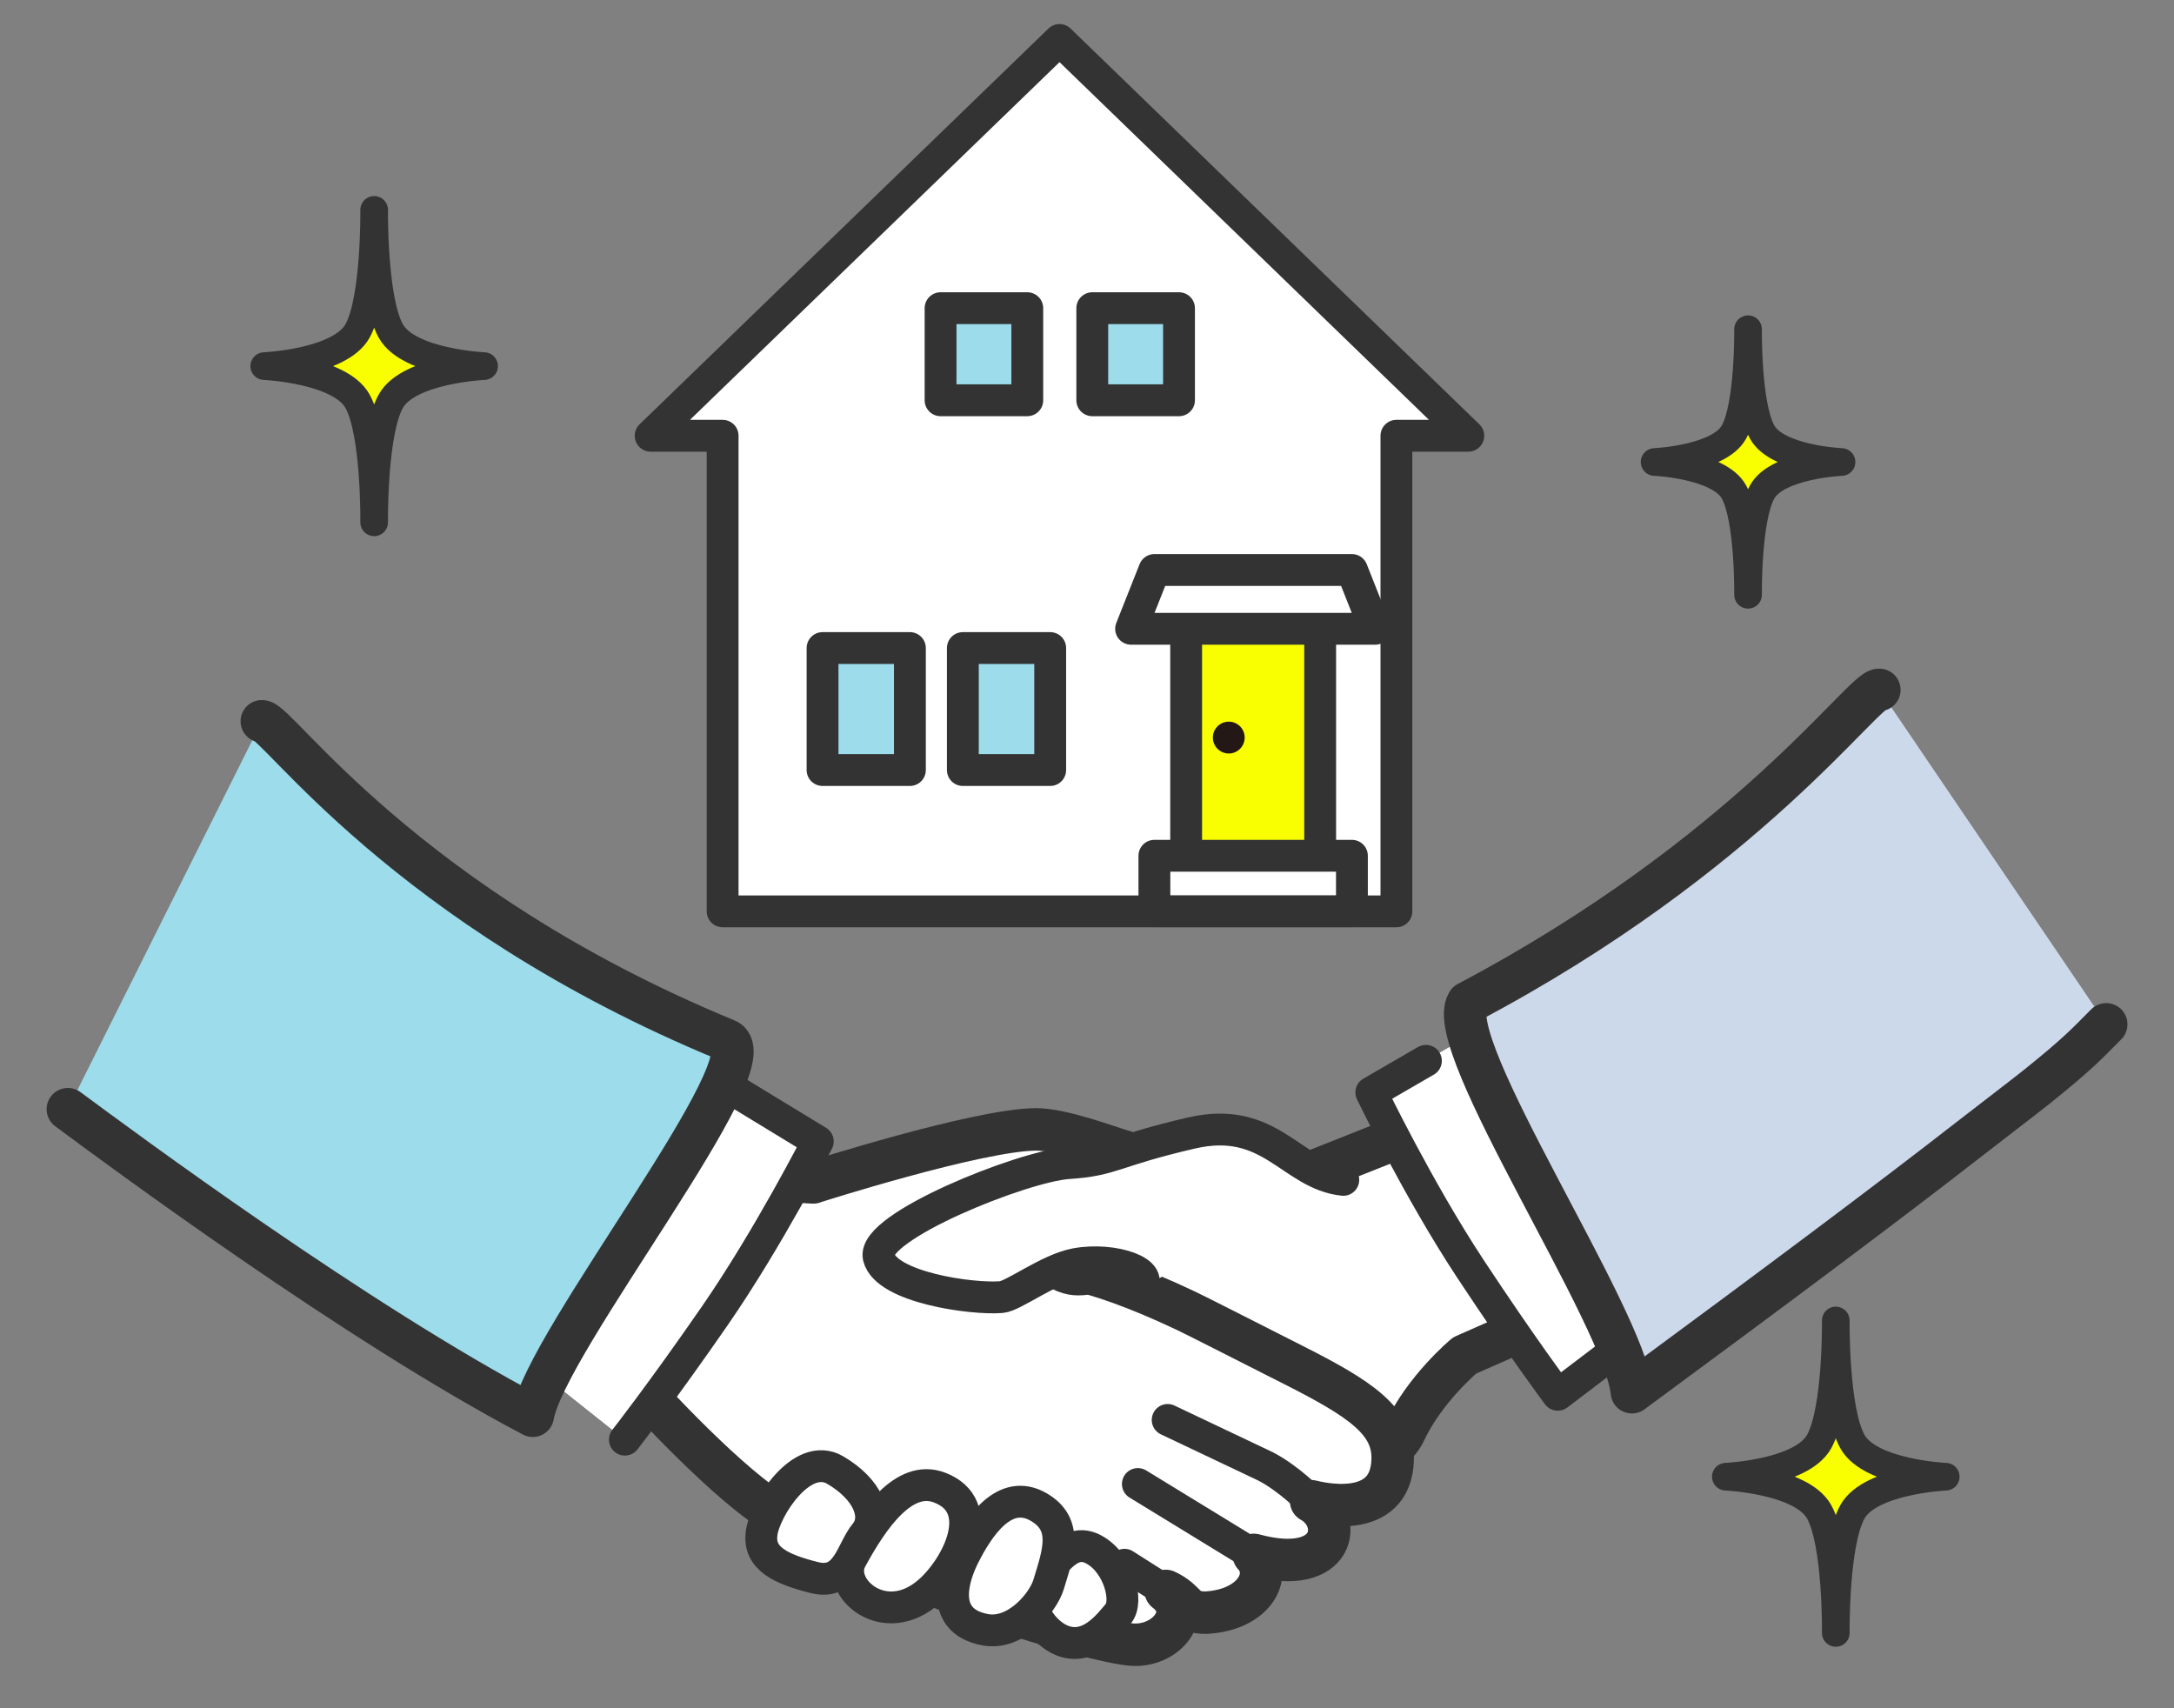<?xml version="1.0" encoding="UTF-8"?><svg id="_レイヤー_2" xmlns="http://www.w3.org/2000/svg" width="280" height="220" xmlns:xlink="http://www.w3.org/1999/xlink" viewBox="0 0 280 220"><rect x="0" y="0" width="280" height="220" fill="#808080" stroke="none"/><defs><style>.cls-1,.cls-2{fill:none;}.cls-3{clip-path:url(#clippath);}.cls-4,.cls-5,.cls-6{fill:#fff;}.cls-7,.cls-8{fill:#ccd9ea;}.cls-9{fill:#231815;}.cls-10,.cls-5,.cls-8{stroke-width:5.47px;}.cls-10,.cls-5,.cls-8,.cls-11,.cls-6,.cls-2,.cls-12,.cls-13{stroke:#333;stroke-linecap:round;stroke-linejoin:round;}.cls-10,.cls-11{fill:#9cdceb;}.cls-11,.cls-6,.cls-2,.cls-12{stroke-width:4.1px;}.cls-12,.cls-13{fill:#f9ff00;}.cls-13{stroke-width:3.56px;}</style><clipPath id="clippath"><rect class="cls-1" width="280" height="220"/></clipPath></defs><g id="_レイヤー_1-2"><g class="cls-3"><path class="cls-5" d="m161.5,153.89s-28.43,4.74-34.03,16.8c-5.6,12.06-12.06,26.27-3.45,28.43,8.61,2.15,29.29,3.02,29.29,3.02,0,0,24.98-12.06,27.57-17.66,2.58-5.6,7.75-9.91,7.75-9.91l14.64-6.46-14.64-24.98-27.14,10.77Z"/><polygon class="cls-6" points="189.11 56.12 136.46 5.15 83.8 56.12 93.07 56.12 93.07 117.37 179.85 117.37 179.85 56.12 189.11 56.12"/><rect class="cls-12" x="152.77" y="80.64" width="17.26" height="29.94"/><circle class="cls-9" cx="158.26" cy="94.99" r="2.05"/><rect class="cls-11" x="105.94" y="83.46" width="11.25" height="15.71"/><rect class="cls-11" x="124.01" y="83.46" width="11.25" height="15.71"/><rect class="cls-11" x="121.14" y="39.69" width="11.17" height="11.86"/><rect class="cls-11" x="140.68" y="39.69" width="11.17" height="11.86"/><polygon class="cls-6" points="145.68 80.98 177.12 80.98 174.12 73.41 148.68 73.41 145.68 80.98"/><rect class="cls-6" x="148.68" y="110.21" width="25.44" height="7.14"/><path class="cls-13" d="m34.03,47.15s9.72-.43,12.01-4.51c2.29-4.08,2.15-15.61,2.15-15.61,0,0-.14,11.53,2.15,15.61,2.29,4.08,12.01,4.51,12.01,4.51,0,0-9.72.43-12.01,4.51-2.29,4.08-2.15,15.61-2.15,15.61,0,0,.14-11.53-2.15-15.61-2.29-4.08-12.01-4.51-12.01-4.51Z"/><path class="cls-13" d="m213.1,59.5s8.26-.37,10.21-3.83c1.95-3.47,1.83-13.27,1.83-13.27,0,0-.12,9.8,1.83,13.27,1.95,3.47,10.21,3.83,10.21,3.83,0,0-8.26.37-10.21,3.83-1.95,3.47-1.83,13.27-1.83,13.27,0,0,.12-9.8-1.83-13.27-1.95-3.47-10.21-3.83-10.21-3.83Z"/><path class="cls-13" d="m222.28,190.18s9.72-.43,12.01-4.51c2.29-4.08,2.15-15.61,2.15-15.61,0,0-.14,11.53,2.15,15.61,2.29,4.08,12.01,4.51,12.01,4.51,0,0-9.72.43-12.01,4.51-2.29,4.08-2.15,15.61-2.15,15.61,0,0,.14-11.53-2.15-15.61-2.29-4.08-12.01-4.51-12.01-4.51Z"/><path class="cls-5" d="m104.73,152.27s21.02-6.72,28.62-6.82c3.43-.04,9.59,2.34,11.36,2.83,5.65,1.62,8.6,4.51,6.88,8.13-1.76,3.62-10.22,8.63-13.86,7.53-3.65-1.1,1.81-1.4,15.02,4.87,1.31.62,6.8,3.42,13.85,6.99,8.55,4.32,12.86,7.17,12.77,12.09-.15,8.17-9.83,5.6-10.5,5.45,4.17,2.28,3.34,9.82-7.39,6.91,2.4,2.56.18,7.06-6.11,7.44-3,.04-2.4-1.5-5.23-2.8,3.65,2.76.11,7.2-4.29,6.92-5.22-.33-31.13-8.29-33.18-12.27-.42-.82-8.51-2.47-12.19-4.39-6.11-3.18-17.76-16.01-17.76-16.01l-24.64-13.11,12.42-29.5,20.76,14.95,13.48.8Z"/><line class="cls-2" x1="161.47" y1="200.25" x2="146.55" y2="191.12"/><path class="cls-2" d="m168.86,193.34s-2.81-2.91-5.87-4.49l-12.6-5.98"/><path class="cls-4" d="m91.77,138.74l13.57,8.26s-6.3,12.38-13.26,22.45c-6.8,9.84-11.59,15.96-11.59,15.96l-10.92-8.68s-.06-6.4,7.28-20.85c7.35-14.44,14.92-17.14,14.92-17.14Z"/><path class="cls-6" d="m69.56,176.73s-.06-6.4,7.28-20.85c7.35-14.44,14.92-17.14,14.92-17.14l13.57,8.26s-6.3,12.38-13.26,22.45c-6.8,9.84-11.59,15.96-11.59,15.96"/><path class="cls-4" d="m190.37,132.73l-13.75,7.97s6.03,12.51,12.77,22.73c6.59,9.99,11.24,16.21,11.24,16.21l11.11-8.44s.2-6.4-6.83-21c-7.03-14.6-14.55-17.46-14.55-17.46Z"/><path class="cls-6" d="m183.65,136.62l-7.03,4.07s6.03,12.51,12.77,22.73c6.59,9.99,11.24,16.21,11.24,16.21l11.11-8.44s.2-6.4-6.83-21c-7.03-14.6-14.55-17.46-14.55-17.46"/><path class="cls-10" d="m33.72,92.89c1.98-.13,18.33,23.93,59.83,41.05,5.89,2.43-23.29,38.82-24.93,48.39-22.75-11.97-52.92-34.33-59.88-39.48"/><path class="cls-6" d="m146.73,165.99c2.47-2.06-3.27-4.11-8.17-3.2-3.55.66-7.99,4.12-9.59,4.26-3.79.31-14.83-1.24-15.8-5.15-.94-3.9,18.5-11.68,24.36-12.1,5.9-.38,5.77-1.54,15.95-3.89,10.18-2.34,12.79,5.33,19.53,6.04"/><path class="cls-6" d="m98.08,197.5c.43-3.23,5.21-10.67,9.48-8.18,4.26,2.49,5.65,6.05,3.88,8.18-1.78,2.13-2.3,6.74-6.56,5.67-4.26-1.07-7.22-2.44-6.79-5.67Z"/><path class="cls-6" d="m109.6,200.84c2.8-5.17,6.81-11.02,11.41-9.26,6.27,2.4,2.31,10.15-1.29,13.35-5.81,5.17-12.08-.47-10.12-4.09Z"/><path class="cls-6" d="m133.73,203.67c2.29-2.52,4.19-5.85,7.3-4.03,3.11,1.81,4.31,6.61,3.02,8.16s-3.54,4.44-6.65,3.67-5.96-5.27-3.67-7.79Z"/><path class="cls-6" d="m124.11,200.44c1.92-3.85,5.29-8.92,9.69-6.34,3.83,2.24,2.5,5.88,1.25,9.97-.73,2.39-4.26,6.54-8.15,5.82-6.44-1.2-3.71-7.61-2.79-9.45Z"/><path class="cls-7" d="m242.05,88.85c-1.97-.28-16.87,21.19-53.02,40.29-3.36,5.42,20.24,40.49,21.15,50.16,18.77-13.83,33.13-24.56,43.46-32.61,2.08-1.62,6.87-5.28,8.63-6.68,5.5-4.41,6.55-5.64,9-8.09l-29.22-43.06Z"/><path class="cls-8" d="m242.05,88.85c-1.97-.28-16.87,21.19-53.02,40.29-3.36,5.42,20.24,40.49,21.15,50.16,18.77-13.83,33.13-24.56,43.46-32.61,2.08-1.62,6.87-5.28,8.63-6.68,5.5-4.41,6.55-5.64,9-8.09"/><line class="cls-6" x1="150.13" y1="204.89" x2="144.83" y2="201.52"/></g></g></svg>